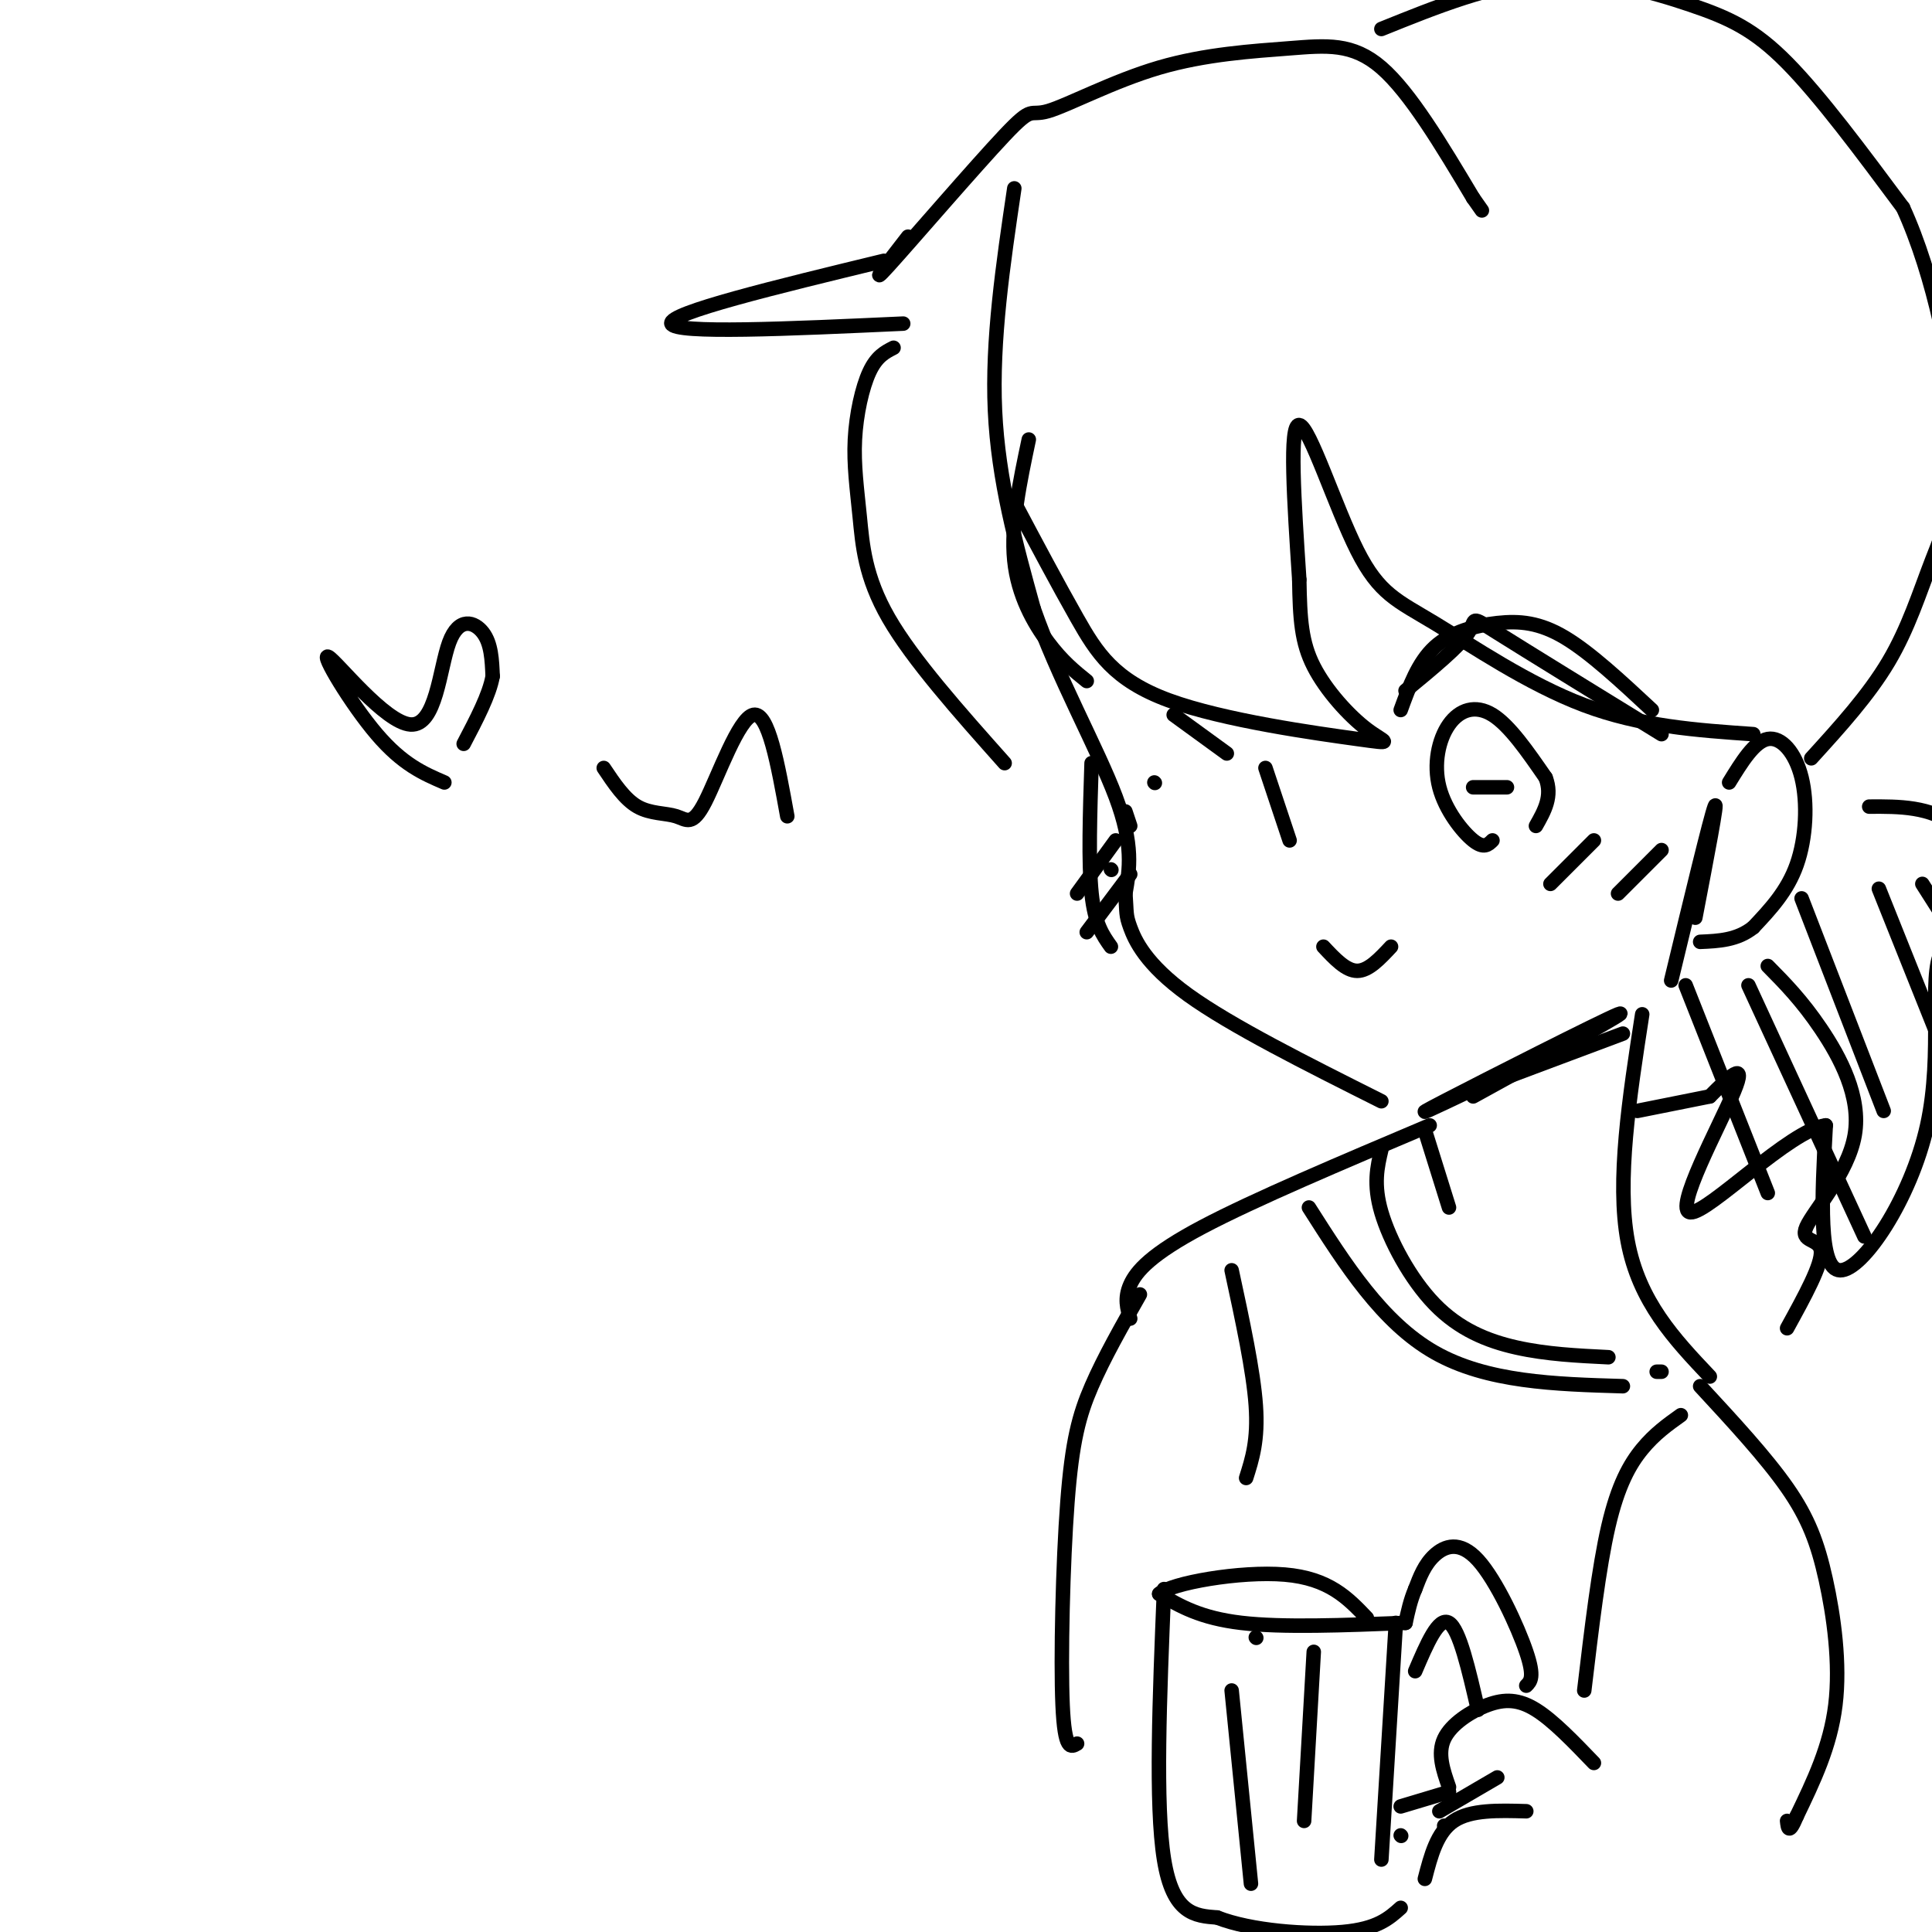 <svg viewBox='0 0 400 400' version='1.1' xmlns='http://www.w3.org/2000/svg' xmlns:xlink='http://www.w3.org/1999/xlink'><g fill='none' stroke='rgb(0,0,0)' stroke-width='3' stroke-linecap='round' stroke-linejoin='round'><path d='M210,39c-2.333,15.750 -4.667,31.500 -4,46c0.667,14.500 4.333,27.750 8,41'/><path d='M214,126c4.933,14.156 13.267,29.044 17,39c3.733,9.956 2.867,14.978 2,20'/><path d='M233,185c0.298,4.107 0.042,4.375 1,7c0.958,2.625 3.131,7.607 12,14c8.869,6.393 24.435,14.196 40,22'/><path d='M305,227c16.778,-9.222 33.556,-18.444 30,-17c-3.556,1.444 -27.444,13.556 -36,18c-8.556,4.444 -1.778,1.222 5,-2'/><path d='M304,226c6.167,-2.333 19.083,-7.167 32,-12'/><path d='M351,190c2.417,-12.583 4.833,-25.167 4,-23c-0.833,2.167 -4.917,19.083 -9,36'/><path d='M358,162c2.613,-4.250 5.226,-8.500 8,-9c2.774,-0.500 5.708,2.750 7,8c1.292,5.250 0.940,12.500 -1,18c-1.940,5.500 -5.470,9.250 -9,13'/><path d='M363,192c-3.333,2.667 -7.167,2.833 -11,3'/><path d='M226,158c-0.333,10.333 -0.667,20.667 0,27c0.667,6.333 2.333,8.667 4,11'/><path d='M230,180c0.000,0.000 0.100,0.100 0.1,0.1'/><path d='M233,168c0.000,0.000 1.000,3.000 1,3'/><path d='M295,234c0.000,0.000 5.000,16.000 5,16'/><path d='M296,233c-18.178,7.689 -36.356,15.378 -47,21c-10.644,5.622 -13.756,9.178 -15,12c-1.244,2.822 -0.622,4.911 0,7'/><path d='M340,210c-2.667,17.250 -5.333,34.500 -3,47c2.333,12.500 9.667,20.250 17,28'/><path d='M330,365c-4.214,-4.387 -8.429,-8.774 -12,-11c-3.571,-2.226 -6.500,-2.292 -10,-1c-3.500,1.292 -7.571,3.940 -9,7c-1.429,3.060 -0.214,6.530 1,10'/><path d='M310,368c0.000,0.000 -12.000,7.000 -12,7'/><path d='M316,375c-5.750,-0.167 -11.500,-0.333 -15,2c-3.500,2.333 -4.750,7.167 -6,12'/><path d='M316,349c0.887,-0.881 1.774,-1.762 0,-7c-1.774,-5.238 -6.208,-14.833 -10,-19c-3.792,-4.167 -6.940,-2.905 -9,-1c-2.060,1.905 -3.030,4.452 -4,7'/><path d='M293,329c-1.000,2.333 -1.500,4.667 -2,7'/><path d='M291,336c-12.750,0.500 -25.500,1.000 -34,0c-8.500,-1.000 -12.750,-3.500 -17,-6'/><path d='M240,330c2.378,-2.222 16.822,-4.778 26,-4c9.178,0.778 13.089,4.889 17,9'/><path d='M289,336c0.000,0.000 -3.000,49.000 -3,49'/><path d='M241,329c-0.917,22.333 -1.833,44.667 0,56c1.833,11.333 6.417,11.667 11,12'/><path d='M252,397c6.956,2.756 18.844,3.644 26,3c7.156,-0.644 9.578,-2.822 12,-5'/><path d='M290,380c0.000,0.000 0.100,0.100 0.1,0.1'/><path d='M299,378c0.000,0.000 0.100,0.100 0.1,0.1'/><path d='M293,346c2.417,-5.667 4.833,-11.333 7,-10c2.167,1.333 4.083,9.667 6,18'/><path d='M300,371c0.000,0.000 -10.000,3.000 -10,3'/><path d='M260,339c0.000,0.000 0.100,0.100 0.1,0.1'/><path d='M255,350c0.000,0.000 4.000,40.000 4,40'/><path d='M272,342c0.000,0.000 -2.000,35.000 -2,35'/><path d='M290,147c1.798,-4.929 3.595,-9.857 7,-13c3.405,-3.143 8.417,-4.500 13,-5c4.583,-0.500 8.738,-0.143 14,3c5.262,3.143 11.631,9.071 18,15'/><path d='M309,174c-0.892,0.888 -1.783,1.777 -4,0c-2.217,-1.777 -5.759,-6.219 -7,-11c-1.241,-4.781 -0.180,-9.903 2,-13c2.180,-3.097 5.480,-4.171 9,-2c3.520,2.171 7.260,7.585 11,13'/><path d='M320,161c1.500,3.833 -0.250,6.917 -2,10'/><path d='M305,163c0.000,0.000 7.000,0.000 7,0'/><path d='M274,196c2.333,2.500 4.667,5.000 7,5c2.333,0.000 4.667,-2.500 7,-5'/><path d='M163,169c-1.955,-10.820 -3.911,-21.640 -7,-21c-3.089,0.640 -7.313,12.738 -10,18c-2.687,5.262 -3.839,3.686 -6,3c-2.161,-0.686 -5.332,-0.482 -8,-2c-2.668,-1.518 -4.834,-4.759 -7,-8'/><path d='M92,162c-4.320,-1.860 -8.639,-3.720 -14,-10c-5.361,-6.280 -11.762,-16.981 -10,-16c1.762,0.981 11.689,13.644 17,14c5.311,0.356 6.007,-11.597 8,-17c1.993,-5.403 5.284,-4.258 7,-2c1.716,2.258 1.858,5.629 2,9'/><path d='M102,140c-0.667,3.833 -3.333,8.917 -6,14'/><path d='M254,156c0.000,0.000 -11.000,-8.000 -11,-8'/><path d='M225,141c-2.533,-2.044 -5.067,-4.089 -8,-8c-2.933,-3.911 -6.267,-9.689 -7,-17c-0.733,-7.311 1.133,-16.156 3,-25'/><path d='M239,162c0.000,0.000 0.100,0.100 0.1,0.1'/><path d='M208,158c-9.510,-10.683 -19.021,-21.365 -24,-30c-4.979,-8.635 -5.427,-15.222 -6,-21c-0.573,-5.778 -1.270,-10.748 -1,-16c0.270,-5.252 1.506,-10.786 3,-14c1.494,-3.214 3.247,-4.107 5,-5'/><path d='M187,67c-23.667,1.083 -47.333,2.167 -48,0c-0.667,-2.167 21.667,-7.583 44,-13'/><path d='M188,49c-4.272,5.507 -8.545,11.014 -4,6c4.545,-5.014 17.907,-20.550 24,-27c6.093,-6.450 4.917,-3.814 9,-5c4.083,-1.186 13.424,-6.194 23,-9c9.576,-2.806 19.386,-3.409 27,-4c7.614,-0.591 13.033,-1.169 19,4c5.967,5.169 12.484,16.084 19,27'/><path d='M305,41c3.167,4.500 1.583,2.250 0,0'/><path d='M286,6c11.429,-4.613 22.857,-9.226 34,-10c11.143,-0.774 22.000,2.292 30,5c8.000,2.708 13.143,5.060 20,12c6.857,6.940 15.429,18.470 24,30'/><path d='M394,43c6.415,13.981 10.451,33.933 11,47c0.549,13.067 -2.391,19.249 -5,26c-2.609,6.751 -4.888,14.072 -9,21c-4.112,6.928 -10.056,13.464 -16,20'/><path d='M363,152c-11.671,-0.807 -23.343,-1.614 -35,-6c-11.657,-4.386 -23.300,-12.351 -31,-17c-7.700,-4.649 -11.458,-5.982 -16,-15c-4.542,-9.018 -9.869,-25.719 -12,-26c-2.131,-0.281 -1.065,15.860 0,32'/><path d='M269,120c0.130,8.292 0.456,13.021 3,18c2.544,4.979 7.306,10.207 11,13c3.694,2.793 6.320,3.151 -2,2c-8.320,-1.151 -27.586,-3.810 -39,-8c-11.414,-4.190 -14.975,-9.911 -19,-17c-4.025,-7.089 -8.512,-15.544 -13,-24'/><path d='M366,200c3.518,3.565 7.037,7.129 11,13c3.963,5.871 8.372,14.048 7,22c-1.372,7.952 -8.523,15.679 -10,19c-1.477,3.321 2.721,2.234 3,5c0.279,2.766 -3.360,9.383 -7,16'/><path d='M344,284c0.000,0.000 -1.000,0.000 -1,0'/><path d='M352,287c6.810,7.363 13.619,14.726 18,21c4.381,6.274 6.333,11.458 8,19c1.667,7.542 3.048,17.440 2,26c-1.048,8.560 -4.524,15.780 -8,23'/><path d='M372,376c-1.667,4.000 -1.833,2.500 -2,1'/><path d='M236,268c-3.708,6.518 -7.417,13.036 -10,19c-2.583,5.964 -4.042,11.375 -5,24c-0.958,12.625 -1.417,32.464 -1,42c0.417,9.536 1.708,8.768 3,8'/><path d='M286,238c-0.851,3.601 -1.702,7.202 0,13c1.702,5.798 5.958,13.792 11,19c5.042,5.208 10.869,7.631 17,9c6.131,1.369 12.565,1.685 19,2'/><path d='M271,250c7.583,11.917 15.167,23.833 26,30c10.833,6.167 24.917,6.583 39,7'/><path d='M348,293c-2.711,1.933 -5.422,3.867 -8,7c-2.578,3.133 -5.022,7.467 -7,16c-1.978,8.533 -3.489,21.267 -5,34'/><path d='M387,167c6.268,-0.036 12.536,-0.071 18,4c5.464,4.071 10.125,12.250 14,19c3.875,6.750 6.964,12.071 4,13c-2.964,0.929 -11.982,-2.536 -21,-6'/><path d='M402,197c-2.893,5.071 0.375,20.750 -3,36c-3.375,15.250 -13.393,30.071 -18,30c-4.607,-0.071 -3.804,-15.036 -3,-30'/><path d='M378,233c-7.393,0.929 -24.375,18.250 -28,18c-3.625,-0.250 6.107,-18.071 9,-25c2.893,-6.929 -1.054,-2.964 -5,1'/><path d='M354,227c-3.333,0.667 -9.167,1.833 -15,3'/><path d='M349,204c0.000,0.000 17.000,43.000 17,43'/><path d='M362,204c0.000,0.000 24.000,52.000 24,52'/><path d='M373,186c0.000,0.000 17.000,44.000 17,44'/><path d='M389,184c0.000,0.000 14.000,35.000 14,35'/><path d='M398,183c0.000,0.000 7.000,11.000 7,11'/><path d='M321,183c0.000,0.000 9.000,-9.000 9,-9'/><path d='M335,185c0.000,0.000 9.000,-9.000 9,-9'/><path d='M223,185c0.000,0.000 8.000,-11.000 8,-11'/><path d='M225,193c0.000,0.000 9.000,-12.000 9,-12'/><path d='M262,159c0.000,0.000 5.000,15.000 5,15'/><path d='M291,143c5.578,-4.600 11.156,-9.200 13,-12c1.844,-2.800 -0.044,-3.800 6,0c6.044,3.800 20.022,12.400 34,21'/><path d='M255,263c2.250,10.417 4.500,20.833 5,28c0.500,7.167 -0.750,11.083 -2,15'/></g>
</svg>